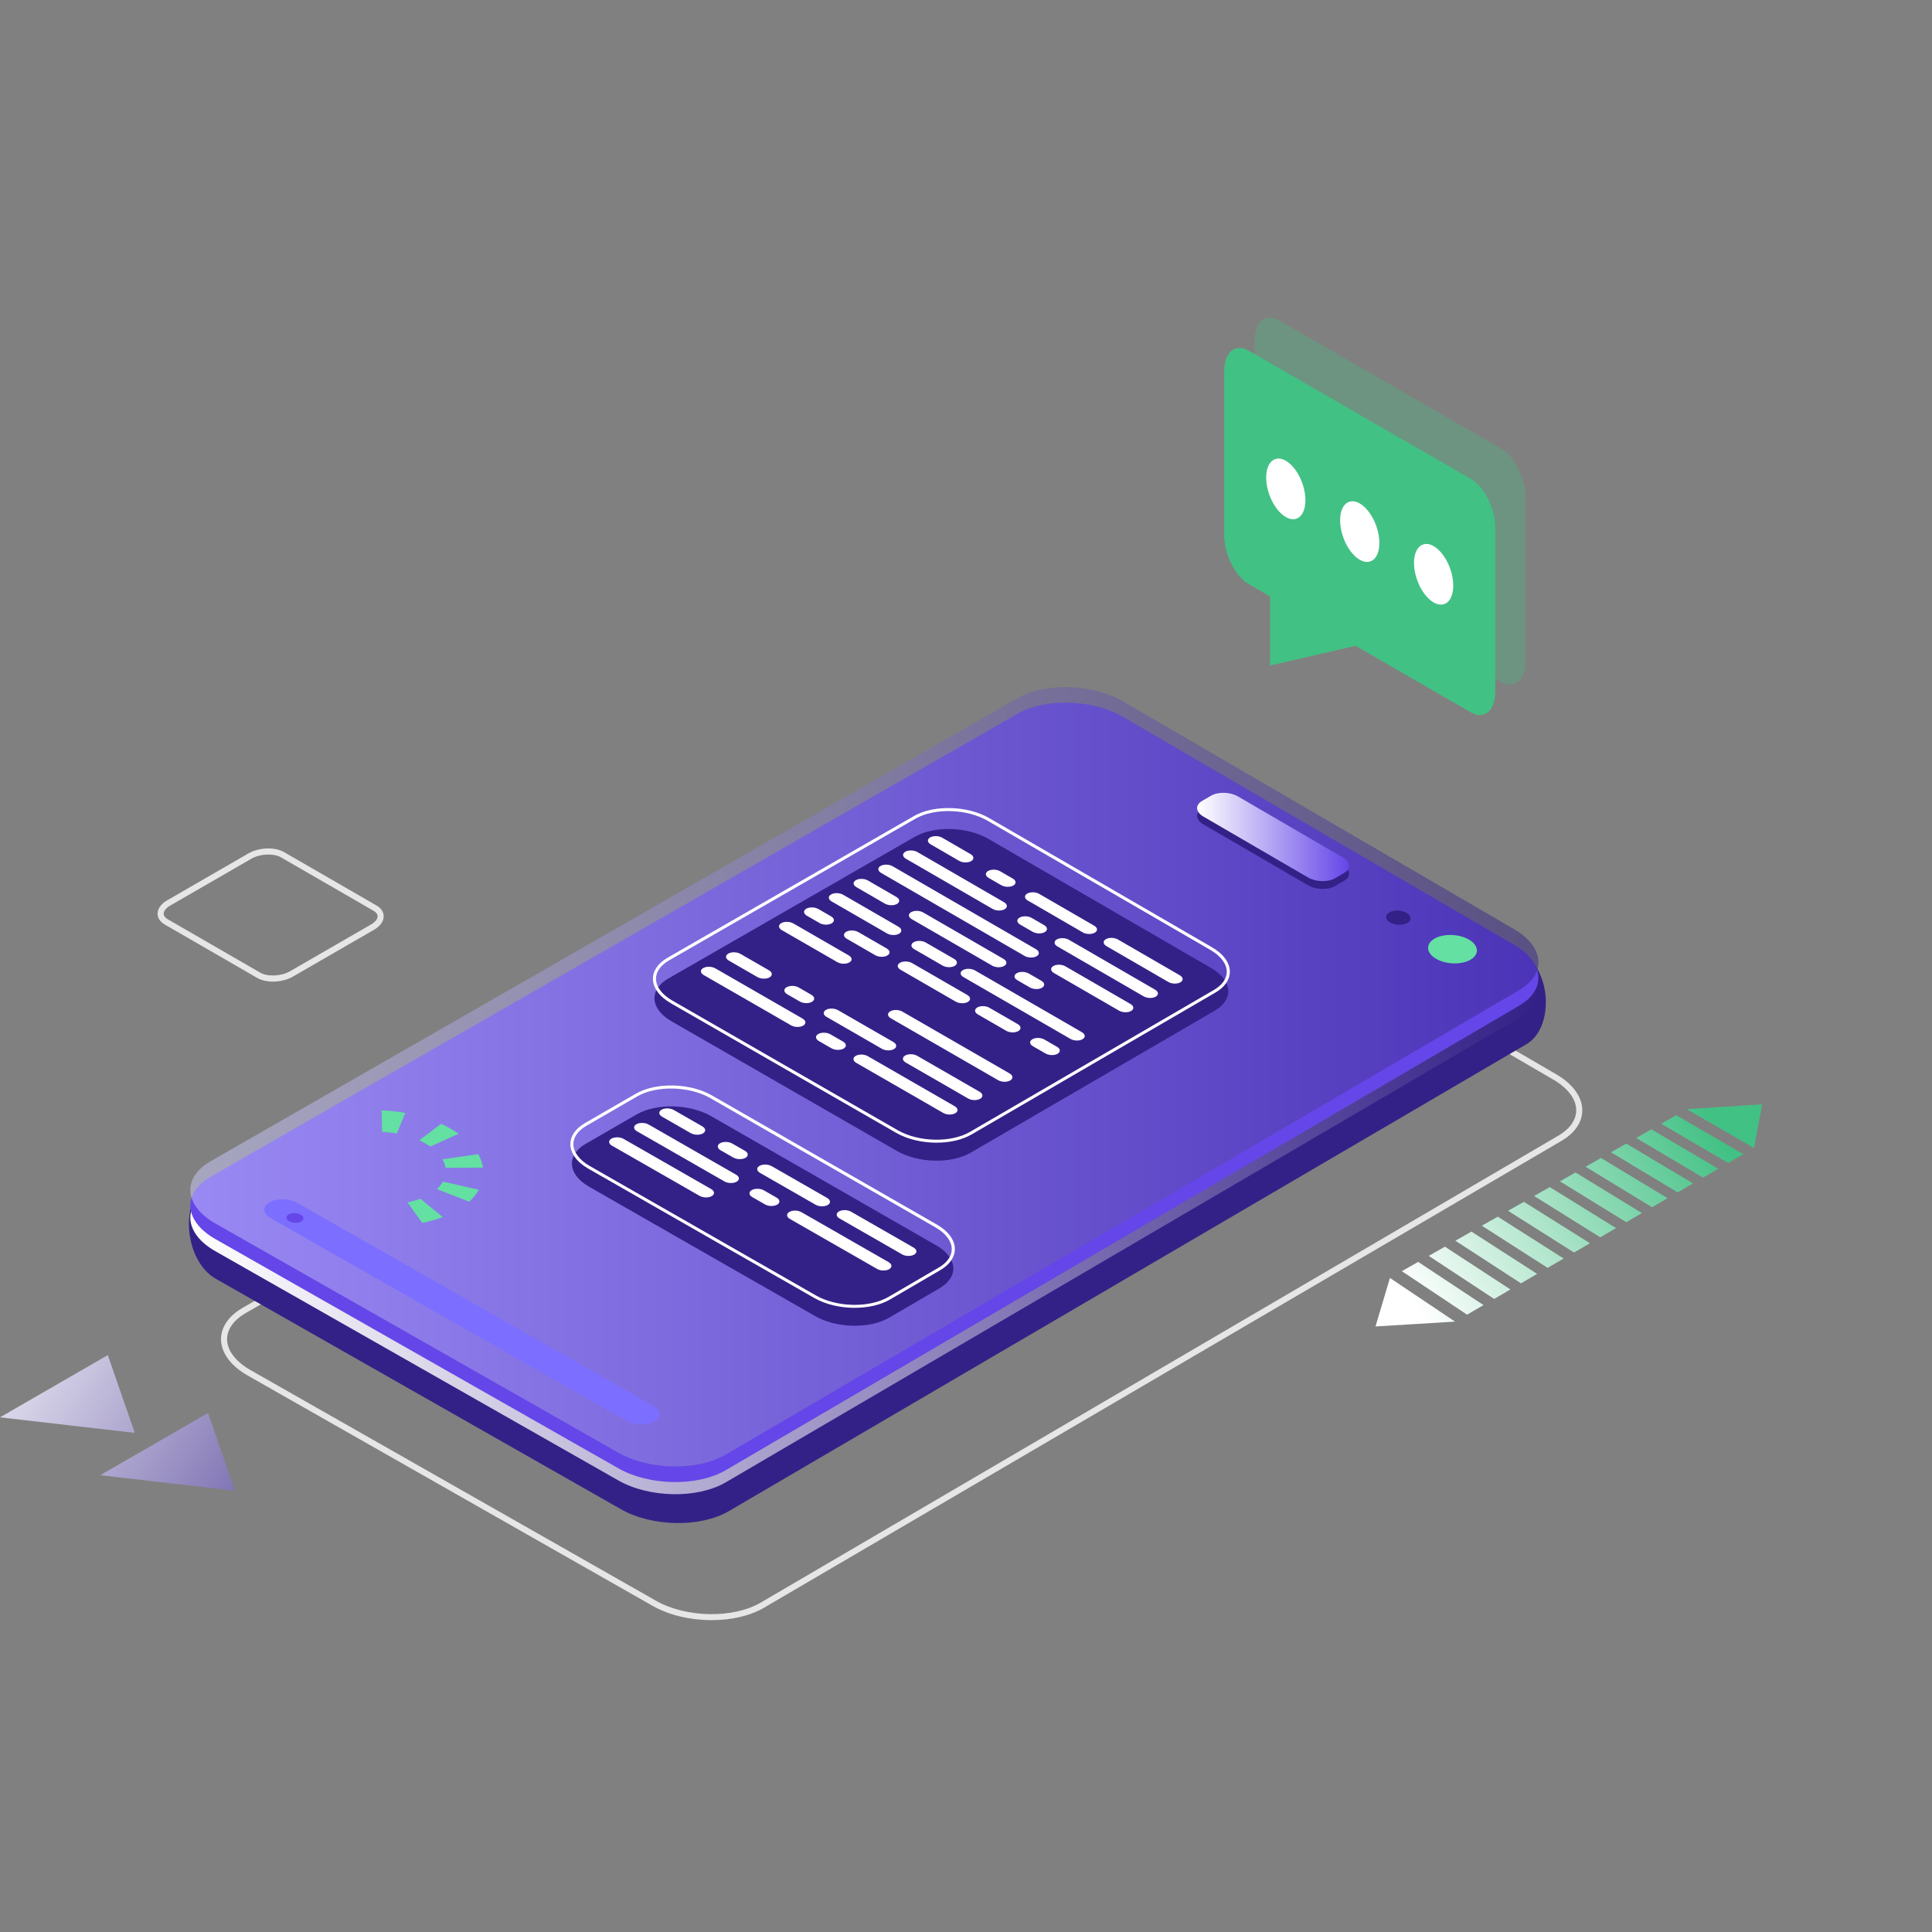 <svg width="200" height="200" viewBox="0 0 200 200" fill="none" xmlns="http://www.w3.org/2000/svg"><rect x="0" y="0" width="200" height="200" fill="#808080" stroke="none"/><path d="M73.668 167.717C71.509 167.717 69.294 167.223 67.574 166.246L25.636 142.391C23.886 141.395 22.883 140.028 22.88 138.636C22.88 137.369 23.684 136.206 25.152 135.364L109.11 87.184C112.093 85.471 117.166 85.622 120.418 87.514L161.134 111.23C162.825 112.217 163.796 113.565 163.799 114.932C163.799 116.161 163.036 117.289 161.643 118.103L79.074 166.441C77.616 167.292 75.667 167.717 73.668 167.717ZM67.886 165.699C71.022 167.481 75.897 167.572 78.757 165.897L161.326 117.56C162.517 116.862 163.171 115.929 163.171 114.932C163.171 113.795 162.313 112.644 160.82 111.774L120.104 88.058C117.024 86.263 112.234 86.115 109.425 87.728L25.466 135.908C24.203 136.634 23.509 137.602 23.509 138.633C23.509 139.792 24.401 140.961 25.947 141.841L67.886 165.696V165.699Z" fill="#E6E6E6"/><path d="M28.261 101.616C27.654 101.616 27.073 101.49 26.626 101.233L17.056 95.707C16.578 95.431 16.314 95.032 16.314 94.585C16.314 94.07 16.673 93.567 17.298 93.206L25.702 88.353C26.808 87.715 28.436 87.652 29.408 88.212L38.978 93.737C39.455 94.013 39.719 94.412 39.719 94.859C39.719 95.374 39.361 95.877 38.736 96.239L30.332 101.091C29.731 101.437 28.98 101.616 28.261 101.616ZM17.613 93.749C17.195 93.991 16.943 94.302 16.943 94.585C16.943 94.868 17.176 95.05 17.37 95.164L26.941 100.689C27.707 101.132 29.115 101.069 30.017 100.547L38.421 95.695C38.839 95.453 39.091 95.142 39.091 94.859C39.091 94.576 38.858 94.394 38.663 94.281L29.093 88.755C28.326 88.312 26.919 88.375 26.017 88.897L17.613 93.749Z" fill="#E6E6E6"/><path d="M21.538 146.27L10.378 152.712L24.326 154.322L21.538 146.27Z" fill="url(#paint0_linear_393_10144)"/><path d="M11.16 140.279L0 146.722L13.951 148.331L11.16 140.279Z" fill="url(#paint1_linear_393_10144)"/><path d="M147.227 134.534L150.625 136.813L146.505 137.064L142.391 137.313L143.145 134.783L143.887 132.293L147.227 134.534Z" fill="url(#paint2_linear_393_10144)"/><path d="M178.068 116.815L174.62 114.819L178.514 114.568L182.418 114.316L181.996 116.56L181.572 118.842L178.068 116.815Z" fill="url(#paint3_linear_393_10144)"/><path d="M153.572 135.103L151.869 136.093L145.118 131.593L146.809 130.631L153.572 135.103Z" fill="url(#paint4_linear_393_10144)"/><path d="M156.361 133.484L154.673 134.465L147.903 130.008L149.578 129.056L156.361 133.484Z" fill="url(#paint5_linear_393_10144)"/><path d="M159.126 131.875L157.451 132.85L150.662 128.44L152.325 127.494L159.126 131.875Z" fill="url(#paint6_linear_393_10144)"/><path d="M161.873 130.282L160.21 131.247L153.399 126.884L155.049 125.948L161.873 130.282Z" fill="url(#paint7_linear_393_10144)"/><path d="M164.595 128.701L162.945 129.66L156.115 125.341L157.753 124.411L164.595 128.701Z" fill="url(#paint8_linear_393_10144)"/><path d="M167.294 127.133L165.657 128.085L158.809 123.808L160.433 122.887L167.294 127.133Z" fill="url(#paint9_linear_393_10144)"/><path d="M169.972 125.58L168.351 126.52L161.483 122.29L163.096 121.372L169.972 125.58Z" fill="url(#paint10_linear_393_10144)"/><path d="M172.628 124.037L171.019 124.97L164.136 120.781L165.732 119.873L172.628 124.037Z" fill="url(#paint11_linear_393_10144)"/><path d="M175.265 122.506L173.668 123.433L166.767 119.285L168.351 118.383L175.265 122.506Z" fill="url(#paint12_linear_393_10144)"/><path d="M177.879 120.988L176.295 121.906L169.378 117.801L170.949 116.906L177.879 120.988Z" fill="url(#paint13_linear_393_10144)"/><path d="M180.472 119.48L178.901 120.391L171.968 116.328L173.527 115.441L180.472 119.48Z" fill="url(#paint14_linear_393_10144)"/><path opacity="0.3" d="M134.624 65.75V58.603L132.399 57.317C131.001 56.51 129.869 54.231 129.869 52.226V35.324C129.869 33.319 131.001 32.347 132.399 33.155L155.402 46.437C156.8 47.245 157.932 49.523 157.932 51.528V68.43C157.932 70.436 156.8 71.407 155.402 70.599L143.478 63.716L134.621 65.75H134.624Z" fill="#42C184"/><path d="M131.482 68.893V61.746L129.257 60.46C127.858 59.653 126.727 57.374 126.727 55.369V38.467C126.727 36.462 127.858 35.49 129.257 36.298L152.259 49.58C153.658 50.388 154.789 52.666 154.789 54.671V71.574C154.789 73.579 153.658 74.55 152.259 73.742L140.335 66.859L131.479 68.893H131.482Z" fill="#42C184"/><path d="M134.217 53.69C135.156 53.352 135.419 51.698 134.806 49.997C134.192 48.295 132.934 47.191 131.995 47.529C131.056 47.868 130.792 49.521 131.406 51.223C132.019 52.924 133.278 54.029 134.217 53.69Z" fill="white"/><path d="M141.871 58.111C142.81 57.773 143.074 56.119 142.46 54.418C141.847 52.716 140.588 51.611 139.649 51.95C138.71 52.288 138.447 53.942 139.06 55.644C139.674 57.345 140.932 58.45 141.871 58.111Z" fill="white"/><path d="M149.52 62.53C150.458 62.191 150.722 60.537 150.109 58.836C149.495 57.135 148.237 56.03 147.298 56.368C146.359 56.707 146.095 58.361 146.709 60.062C147.322 61.764 148.581 62.868 149.52 62.53Z" fill="white"/><path d="M64.271 156.229L22.333 132.375C19.067 130.518 18.536 124.156 21.535 122.437L105.493 74.257C108.394 72.592 113.633 73.057 116.801 74.902L157.517 98.618C160.65 100.444 160.88 106.418 158.026 108.09L75.457 156.427C72.509 158.153 67.499 158.068 64.271 156.229Z" fill="#342187"/><path d="M64.004 153.25L22.289 129.521C19.039 127.673 18.826 124.785 21.808 123.075L105.323 75.147C108.211 73.49 113.105 73.638 116.26 75.477L156.759 99.07C159.877 100.887 160.103 103.706 157.265 105.365L75.133 153.448C72.201 155.164 67.219 155.079 64.007 153.253L64.004 153.25Z" fill="url(#paint15_linear_393_10144)"/><path d="M64.004 151.993L22.289 128.264C19.039 126.416 18.826 123.528 21.808 121.818L105.323 73.889C108.211 72.233 113.105 72.381 116.26 74.219L156.759 97.813C159.877 99.629 160.103 102.449 157.265 104.108L75.133 152.191C72.201 153.907 67.219 153.822 64.007 151.996L64.004 151.993Z" fill="#6546E8"/><path opacity="0.5" d="M64.004 150.38L22.289 126.652C19.039 124.804 18.826 121.915 21.808 120.206L105.323 72.277C108.211 70.621 113.105 70.769 116.26 72.607L156.759 96.201C159.877 98.017 160.103 100.836 157.265 102.496L75.133 150.578C72.201 152.294 67.219 152.209 64.007 150.383L64.004 150.38Z" fill="url(#paint16_linear_393_10144)"/><path d="M135.435 91.656L124.564 85.333C123.763 84.865 123.706 84.145 124.435 83.721L125.378 83.174C126.111 82.749 127.352 82.787 128.153 83.252L139.012 89.573C139.81 90.038 139.87 90.757 139.141 91.182L138.201 91.728C137.472 92.153 136.234 92.118 135.432 91.653L135.435 91.656Z" fill="#342187"/><path d="M135.435 90.849L124.564 84.525C123.763 84.057 123.706 83.337 124.435 82.913L125.378 82.366C126.111 81.942 127.352 81.979 128.153 82.445L139.012 88.765C139.81 89.23 139.87 89.95 139.141 90.374L138.201 90.921C137.472 91.345 136.234 91.311 135.432 90.845L135.435 90.849Z" fill="url(#paint17_linear_393_10144)"/><path d="M69.18 101.299L94.694 86.628C96.709 85.471 100.122 85.566 102.322 86.842L125.409 100.23C127.593 101.497 127.75 103.464 125.755 104.624L100.492 119.323C98.478 120.495 95.055 120.417 92.849 119.147L69.523 105.73C67.301 104.451 67.15 102.468 69.183 101.296L69.18 101.299Z" fill="#342187"/><path d="M60.638 118.405L65.906 115.363C67.942 114.187 71.393 114.269 73.615 115.542L96.929 128.927C99.135 130.194 99.289 132.174 97.271 133.353L92.057 136.398C90.037 137.58 86.601 137.511 84.386 136.244L60.981 122.849C58.753 121.573 58.599 119.581 60.641 118.402L60.638 118.405Z" fill="#342187"/><path d="M96.958 118.292C95.477 118.292 93.95 117.949 92.768 117.27L69.442 103.853C68.266 103.178 67.591 102.254 67.591 101.32C67.591 100.478 68.128 99.708 69.103 99.145L94.616 84.475C96.668 83.293 100.16 83.39 102.401 84.688L125.489 98.077C126.648 98.749 127.311 99.664 127.311 100.591C127.311 101.424 126.787 102.188 125.834 102.741L100.572 117.44C99.598 118.009 98.296 118.289 96.958 118.289V118.292ZM69.26 99.419C68.386 99.922 67.908 100.597 67.908 101.32C67.908 102.137 68.524 102.961 69.599 103.58L92.925 116.997C95.085 118.238 98.444 118.317 100.412 117.173L125.674 102.474C126.526 101.977 126.997 101.311 126.994 100.594C126.994 99.784 126.384 98.966 125.325 98.353L102.238 84.965C100.085 83.717 96.734 83.62 94.767 84.751L69.253 99.422L69.26 99.419Z" fill="white"/><path d="M106.065 98.957L91.212 90.365C90.851 90.157 90.826 89.833 91.156 89.642C91.486 89.453 92.045 89.466 92.407 89.676L107.253 98.266C107.612 98.473 107.637 98.797 107.31 98.989C106.98 99.18 106.424 99.165 106.062 98.957H106.065Z" fill="white"/><path d="M86.671 99.595L80.932 96.286C80.571 96.075 80.546 95.751 80.876 95.563C81.209 95.371 81.768 95.387 82.133 95.597L87.868 98.907C88.23 99.114 88.255 99.441 87.925 99.63C87.595 99.821 87.032 99.806 86.671 99.598V99.595Z" fill="white"/><path d="M91.819 96.625L86.089 93.316C85.728 93.105 85.703 92.781 86.033 92.593C86.363 92.401 86.925 92.417 87.287 92.627L93.013 95.937C93.374 96.144 93.4 96.468 93.07 96.659C92.74 96.851 92.18 96.835 91.819 96.628V96.625Z" fill="white"/><path d="M115.849 104.627L109.098 100.724C108.739 100.516 108.714 100.192 109.041 100.001C109.368 99.809 109.927 99.825 110.286 100.032L117.033 103.936C117.392 104.143 117.417 104.467 117.09 104.655C116.763 104.847 116.207 104.831 115.845 104.624L115.849 104.627Z" fill="white"/><path d="M98.943 103.693L93.223 100.39C92.862 100.183 92.837 99.859 93.166 99.667C93.496 99.475 94.056 99.491 94.417 99.699L100.134 102.999C100.496 103.206 100.521 103.53 100.191 103.721C99.861 103.913 99.301 103.897 98.94 103.69L98.943 103.693Z" fill="white"/><path d="M84.835 95.55L83.525 94.793C83.163 94.582 83.138 94.258 83.468 94.07C83.798 93.878 84.361 93.894 84.722 94.104L86.033 94.862C86.394 95.069 86.419 95.396 86.089 95.585C85.759 95.776 85.197 95.761 84.835 95.553V95.55Z" fill="white"/><path d="M108.23 109.055L106.926 108.304C106.565 108.097 106.54 107.773 106.87 107.581C107.2 107.39 107.756 107.405 108.117 107.613L109.422 108.364C109.78 108.571 109.808 108.895 109.478 109.087C109.148 109.278 108.592 109.263 108.23 109.055Z" fill="white"/><path d="M90.606 98.882L87.658 97.182C87.296 96.974 87.271 96.647 87.601 96.459C87.931 96.267 88.494 96.283 88.855 96.49L91.8 98.19C92.161 98.398 92.186 98.722 91.856 98.913C91.526 99.105 90.964 99.089 90.603 98.882H90.606Z" fill="white"/><path d="M97.58 99.96L94.638 98.259C94.277 98.052 94.251 97.728 94.582 97.536C94.912 97.345 95.471 97.36 95.832 97.568L98.771 99.265C99.132 99.472 99.157 99.796 98.828 99.988C98.498 100.179 97.938 100.164 97.577 99.956L97.58 99.96Z" fill="white"/><path d="M104.164 106.708L101.229 105.014C100.867 104.806 100.842 104.482 101.172 104.291C101.502 104.099 102.062 104.115 102.42 104.322L105.355 106.016C105.717 106.224 105.742 106.547 105.412 106.739C105.082 106.931 104.526 106.915 104.164 106.708Z" fill="white"/><path d="M102.703 99.96L94.377 95.148C94.016 94.941 93.991 94.617 94.321 94.425C94.651 94.234 95.21 94.249 95.572 94.46L103.894 99.272C104.255 99.479 104.28 99.803 103.95 99.994C103.62 100.186 103.064 100.17 102.703 99.963V99.96Z" fill="white"/><path d="M106.615 102.222L105.311 101.468C104.95 101.261 104.924 100.937 105.254 100.745C105.584 100.554 106.141 100.569 106.502 100.777L107.806 101.531C108.165 101.738 108.193 102.062 107.863 102.254C107.533 102.446 106.977 102.43 106.615 102.222Z" fill="white"/><path d="M91.599 93.542L88.654 91.838C88.292 91.631 88.267 91.304 88.597 91.116C88.927 90.924 89.49 90.94 89.851 91.15L92.796 92.854C93.157 93.061 93.183 93.385 92.853 93.576C92.523 93.768 91.963 93.752 91.602 93.542H91.599Z" fill="white"/><path d="M102.75 94.089L93.774 88.894C93.412 88.686 93.387 88.363 93.717 88.171C94.047 87.982 94.607 87.995 94.968 88.206L103.941 93.401C104.302 93.608 104.328 93.932 103.998 94.124C103.668 94.312 103.111 94.3 102.75 94.089Z" fill="white"/><path d="M118.397 103.146L109.456 97.97C109.098 97.763 109.073 97.439 109.399 97.25C109.726 97.062 110.286 97.074 110.644 97.282L119.582 102.455C119.941 102.662 119.966 102.986 119.639 103.175C119.312 103.366 118.756 103.351 118.397 103.143V103.146Z" fill="white"/><path d="M112.087 96.521L106.393 93.221C106.034 93.014 106.009 92.69 106.336 92.502C106.666 92.313 107.222 92.326 107.581 92.536L113.275 95.833C113.634 96.04 113.659 96.364 113.332 96.553C113.005 96.741 112.446 96.729 112.087 96.521Z" fill="white"/><path d="M120.956 101.66L114.538 97.942C114.18 97.734 114.155 97.411 114.482 97.222C114.808 97.034 115.365 97.046 115.726 97.254L122.141 100.968C122.499 101.176 122.524 101.5 122.197 101.688C121.87 101.877 121.314 101.864 120.956 101.657V101.66Z" fill="white"/><path d="M103.651 91.637L102.347 90.883C101.986 90.676 101.96 90.352 102.29 90.16C102.62 89.972 103.177 89.984 103.538 90.195L104.842 90.949C105.201 91.156 105.229 91.48 104.899 91.669C104.569 91.857 104.013 91.845 103.651 91.634V91.637Z" fill="white"/><path d="M106.907 96.465L105.603 95.711C105.241 95.503 105.216 95.179 105.546 94.988C105.876 94.799 106.433 94.812 106.794 95.019L108.095 95.773C108.454 95.981 108.479 96.305 108.152 96.493C107.822 96.682 107.266 96.669 106.904 96.462L106.907 96.465Z" fill="white"/><path d="M99.286 89.111L96.347 87.41C95.986 87.203 95.96 86.879 96.29 86.688C96.621 86.499 97.18 86.515 97.541 86.722L100.477 88.422C100.838 88.63 100.863 88.954 100.533 89.145C100.203 89.334 99.644 89.321 99.286 89.111Z" fill="white"/><path d="M103.325 111.818L92.215 105.413C91.854 105.205 91.829 104.881 92.159 104.69C92.489 104.498 93.051 104.514 93.413 104.721L104.52 111.126C104.881 111.334 104.906 111.657 104.576 111.849C104.246 112.041 103.687 112.028 103.328 111.821L103.325 111.818Z" fill="white"/><path d="M110.818 107.55L99.733 101.148C99.371 100.94 99.346 100.617 99.676 100.425C100.006 100.233 100.566 100.249 100.927 100.456L112.006 106.858C112.364 107.066 112.389 107.39 112.062 107.581C111.735 107.773 111.176 107.757 110.818 107.55Z" fill="white"/><path d="M81.887 106.141L72.851 100.94C72.487 100.73 72.462 100.406 72.795 100.214C73.128 100.022 73.691 100.038 74.055 100.246L83.088 105.447C83.449 105.654 83.474 105.981 83.144 106.173C82.814 106.365 82.249 106.352 81.887 106.141Z" fill="white"/><path d="M97.639 115.209L88.638 110.026C88.277 109.819 88.251 109.495 88.582 109.304C88.912 109.112 89.474 109.124 89.835 109.335L98.834 114.518C99.195 114.725 99.22 115.049 98.89 115.24C98.56 115.432 98.001 115.42 97.639 115.212V115.209Z" fill="white"/><path d="M91.291 108.568L85.558 105.265C85.197 105.057 85.171 104.73 85.501 104.542C85.831 104.35 86.394 104.366 86.755 104.573L92.488 107.876C92.849 108.084 92.875 108.407 92.545 108.599C92.215 108.791 91.652 108.778 91.291 108.568Z" fill="white"/><path d="M100.217 113.713L93.758 109.992C93.397 109.784 93.372 109.461 93.702 109.269C94.032 109.077 94.594 109.09 94.953 109.3L101.411 113.021C101.772 113.229 101.798 113.553 101.468 113.744C101.138 113.936 100.578 113.923 100.217 113.716V113.713Z" fill="white"/><path d="M82.799 103.677L81.485 102.92C81.123 102.713 81.098 102.386 81.428 102.194C81.761 102.002 82.324 102.018 82.685 102.225L83.996 102.983C84.357 103.19 84.382 103.517 84.052 103.709C83.722 103.901 83.16 103.885 82.795 103.677H82.799Z" fill="white"/><path d="M86.074 108.521L84.763 107.766C84.402 107.559 84.376 107.232 84.707 107.04C85.037 106.849 85.599 106.861 85.964 107.072L87.274 107.826C87.636 108.034 87.661 108.36 87.331 108.549C87.001 108.741 86.438 108.728 86.077 108.518L86.074 108.521Z" fill="white"/><path d="M78.405 101.144L75.448 99.441C75.083 99.231 75.061 98.907 75.391 98.715C75.724 98.523 76.287 98.539 76.651 98.746L79.609 100.45C79.97 100.657 79.996 100.984 79.665 101.176C79.332 101.368 78.77 101.352 78.408 101.144H78.405Z" fill="white"/><path d="M88.481 135.386C87.004 135.386 85.483 135.047 84.304 134.371L60.899 120.976C59.721 120.304 59.045 119.38 59.045 118.446C59.045 117.601 59.582 116.824 60.563 116.259L65.83 113.216C67.908 112.019 71.434 112.098 73.694 113.396L97.007 126.781C98.174 127.45 98.843 128.368 98.846 129.295C98.846 130.138 98.318 130.911 97.35 131.476L92.136 134.522C91.152 135.097 89.835 135.383 88.484 135.383L88.481 135.386ZM60.638 116.394L60.717 116.529C59.84 117.035 59.356 117.717 59.356 118.446C59.356 119.263 59.975 120.087 61.053 120.706L84.458 134.101C86.627 135.342 89.996 135.411 91.973 134.258L97.187 131.212C98.054 130.706 98.529 130.028 98.525 129.305C98.522 128.491 97.909 127.674 96.844 127.061L73.53 113.675C71.356 112.428 67.968 112.346 65.978 113.493L60.711 116.535L60.632 116.4L60.638 116.394Z" fill="white"/><path d="M74.995 122.302L65.934 117.107C65.57 116.9 65.545 116.573 65.878 116.381C66.211 116.189 66.777 116.202 67.141 116.409L76.199 121.604C76.564 121.812 76.589 122.139 76.255 122.33C75.922 122.522 75.36 122.51 74.995 122.302Z" fill="white"/><path d="M72.421 123.795L63.35 118.6C62.986 118.393 62.961 118.066 63.294 117.871C63.627 117.679 64.193 117.692 64.557 117.899L73.624 123.094C73.989 123.302 74.014 123.629 73.681 123.82C73.348 124.012 72.782 124.003 72.421 123.792V123.795Z" fill="white"/><path d="M90.794 131.357L81.768 126.184C81.406 125.976 81.381 125.65 81.711 125.458C82.044 125.266 82.607 125.276 82.969 125.486L91.992 130.659C92.353 130.867 92.378 131.19 92.048 131.385C91.718 131.577 91.156 131.568 90.794 131.36V131.357Z" fill="white"/><path d="M84.427 124.713L78.678 121.416C78.314 121.209 78.289 120.882 78.622 120.69C78.955 120.498 79.518 120.511 79.882 120.718L85.63 124.015C85.992 124.223 86.017 124.55 85.687 124.741C85.354 124.933 84.791 124.92 84.43 124.713H84.427Z" fill="white"/><path d="M93.381 129.848L86.904 126.133C86.542 125.926 86.517 125.599 86.847 125.407C87.177 125.216 87.74 125.228 88.104 125.436L94.579 129.151C94.94 129.358 94.965 129.682 94.635 129.877C94.305 130.068 93.743 130.059 93.381 129.851V129.848Z" fill="white"/><path d="M75.912 119.829L74.596 119.074C74.231 118.867 74.206 118.54 74.539 118.348C74.872 118.157 75.435 118.169 75.799 118.377L77.116 119.131C77.481 119.338 77.506 119.665 77.173 119.857C76.84 120.049 76.277 120.036 75.912 119.829Z" fill="white"/><path d="M79.194 124.678L77.877 123.924C77.512 123.717 77.487 123.39 77.82 123.198C78.153 123.006 78.716 123.019 79.081 123.226L80.394 123.981C80.759 124.188 80.781 124.515 80.451 124.707C80.118 124.898 79.555 124.889 79.191 124.678H79.194Z" fill="white"/><path d="M71.507 117.302L68.54 115.602C68.175 115.394 68.15 115.067 68.483 114.876C68.816 114.684 69.382 114.697 69.747 114.904L72.71 116.604C73.075 116.812 73.1 117.139 72.767 117.33C72.434 117.522 71.868 117.509 71.507 117.302Z" fill="white"/><path d="M42.178 124.468C42.652 124.377 43.102 124.248 43.517 124.094L45.839 125.992C45.179 126.24 44.459 126.445 43.705 126.592L42.178 124.468Z" fill="#63E0A2"/><path d="M41.08 117.339C40.581 117.248 40.065 117.195 39.55 117.173L39.506 114.941C40.329 114.976 41.153 115.064 41.954 115.209L41.077 117.339H41.08Z" fill="#63E0A2"/><path d="M44.544 118.691C44.208 118.452 43.821 118.238 43.403 118.047L45.66 116.337C46.329 116.642 46.945 116.987 47.483 117.368L44.544 118.691Z" fill="#63E0A2"/><path d="M46.125 120.888C46.081 120.592 45.974 120.297 45.808 120.011L49.501 119.477C49.761 119.932 49.931 120.404 50.003 120.872L46.122 120.888H46.125Z" fill="#63E0A2"/><path d="M45.223 123.094C45.487 122.852 45.7 122.595 45.854 122.321L49.572 123.164C49.327 123.6 48.985 124.015 48.567 124.399L45.223 123.098V123.094Z" fill="#63E0A2"/><path d="M64.906 147.103L28.025 126.105C27.198 125.634 27.141 124.898 27.902 124.461C28.659 124.025 29.945 124.053 30.771 124.524L67.621 145.519C68.439 145.984 68.495 146.716 67.747 147.156C66.996 147.593 65.726 147.571 64.906 147.106V147.103Z" fill="#7C6EFF"/><path d="M31.18 126.451C30.853 126.639 30.3 126.627 29.942 126.426C29.583 126.225 29.561 125.904 29.888 125.715C30.215 125.527 30.768 125.539 31.127 125.741C31.485 125.942 31.507 126.262 31.18 126.451Z" fill="#6546E8"/><path d="M145.691 95.541C145.219 95.814 144.421 95.792 143.903 95.494C143.387 95.192 143.349 94.727 143.821 94.453C144.292 94.18 145.091 94.202 145.609 94.501C146.125 94.802 146.162 95.267 145.691 95.541Z" fill="#342187"/><path d="M152.23 99.347C151.291 99.897 149.694 99.853 148.66 99.252C147.626 98.652 147.554 97.719 148.494 97.172C149.433 96.622 151.033 96.666 152.064 97.266C153.095 97.867 153.17 98.797 152.23 99.347Z" fill="#63E0A2"/><defs><linearGradient id="paint0_linear_393_10144" x1="-4.934" y1="136.052" x2="41.989" y2="166.236" gradientUnits="userSpaceOnUse"><stop stop-color="white"/><stop offset="1" stop-color="#342187"/></linearGradient><linearGradient id="paint1_linear_393_10144" x1="-5.245" y1="136.536" x2="41.677" y2="166.72" gradientUnits="userSpaceOnUse"><stop stop-color="white"/><stop offset="1" stop-color="#342187"/></linearGradient><linearGradient id="paint2_linear_393_10144" x1="146.325" y1="135.106" x2="189.527" y2="109.401" gradientUnits="userSpaceOnUse"><stop stop-color="white"/><stop offset="0.72" stop-color="#42C184"/></linearGradient><linearGradient id="paint3_linear_393_10144" x1="146.602" y1="135.572" x2="189.803" y2="109.866" gradientUnits="userSpaceOnUse"><stop stop-color="white"/><stop offset="0.72" stop-color="#42C184"/></linearGradient><linearGradient id="paint4_linear_393_10144" x1="146.341" y1="135.135" x2="189.546" y2="109.429" gradientUnits="userSpaceOnUse"><stop stop-color="white"/><stop offset="0.72" stop-color="#42C184"/></linearGradient><linearGradient id="paint5_linear_393_10144" x1="146.366" y1="135.175" x2="189.571" y2="109.47" gradientUnits="userSpaceOnUse"><stop stop-color="white"/><stop offset="0.72" stop-color="#42C184"/></linearGradient><linearGradient id="paint6_linear_393_10144" x1="146.391" y1="135.219" x2="189.596" y2="109.511" gradientUnits="userSpaceOnUse"><stop stop-color="white"/><stop offset="0.72" stop-color="#42C184"/></linearGradient><linearGradient id="paint7_linear_393_10144" x1="146.416" y1="135.26" x2="189.618" y2="109.555" gradientUnits="userSpaceOnUse"><stop stop-color="white"/><stop offset="0.72" stop-color="#42C184"/></linearGradient><linearGradient id="paint8_linear_393_10144" x1="146.442" y1="135.301" x2="189.643" y2="109.596" gradientUnits="userSpaceOnUse"><stop stop-color="white"/><stop offset="0.72" stop-color="#42C184"/></linearGradient><linearGradient id="paint9_linear_393_10144" x1="146.463" y1="135.342" x2="189.668" y2="109.636" gradientUnits="userSpaceOnUse"><stop stop-color="white"/><stop offset="0.72" stop-color="#42C184"/></linearGradient><linearGradient id="paint10_linear_393_10144" x1="146.489" y1="135.38" x2="189.691" y2="109.674" gradientUnits="userSpaceOnUse"><stop stop-color="white"/><stop offset="0.72" stop-color="#42C184"/></linearGradient><linearGradient id="paint11_linear_393_10144" x1="146.511" y1="135.42" x2="189.715" y2="109.715" gradientUnits="userSpaceOnUse"><stop stop-color="white"/><stop offset="0.72" stop-color="#42C184"/></linearGradient><linearGradient id="paint12_linear_393_10144" x1="146.536" y1="135.461" x2="189.738" y2="109.756" gradientUnits="userSpaceOnUse"><stop stop-color="white"/><stop offset="0.72" stop-color="#42C184"/></linearGradient><linearGradient id="paint13_linear_393_10144" x1="146.558" y1="135.499" x2="189.763" y2="109.793" gradientUnits="userSpaceOnUse"><stop stop-color="white"/><stop offset="0.72" stop-color="#42C184"/></linearGradient><linearGradient id="paint14_linear_393_10144" x1="146.583" y1="135.54" x2="189.785" y2="109.835" gradientUnits="userSpaceOnUse"><stop stop-color="white"/><stop offset="0.72" stop-color="#42C184"/></linearGradient><linearGradient id="paint15_linear_393_10144" x1="19.702" y1="114.335" x2="159.251" y2="114.335" gradientUnits="userSpaceOnUse"><stop stop-color="white"/><stop offset="1" stop-color="#342187"/></linearGradient><linearGradient id="paint16_linear_393_10144" x1="19.702" y1="111.465" x2="159.251" y2="111.465" gradientUnits="userSpaceOnUse"><stop stop-color="#CECCFF"/><stop offset="1" stop-color="#342187"/></linearGradient><linearGradient id="paint17_linear_393_10144" x1="123.923" y1="86.647" x2="139.656" y2="86.647" gradientUnits="userSpaceOnUse"><stop stop-color="white"/><stop offset="1" stop-color="#6546E8"/></linearGradient></defs></svg>